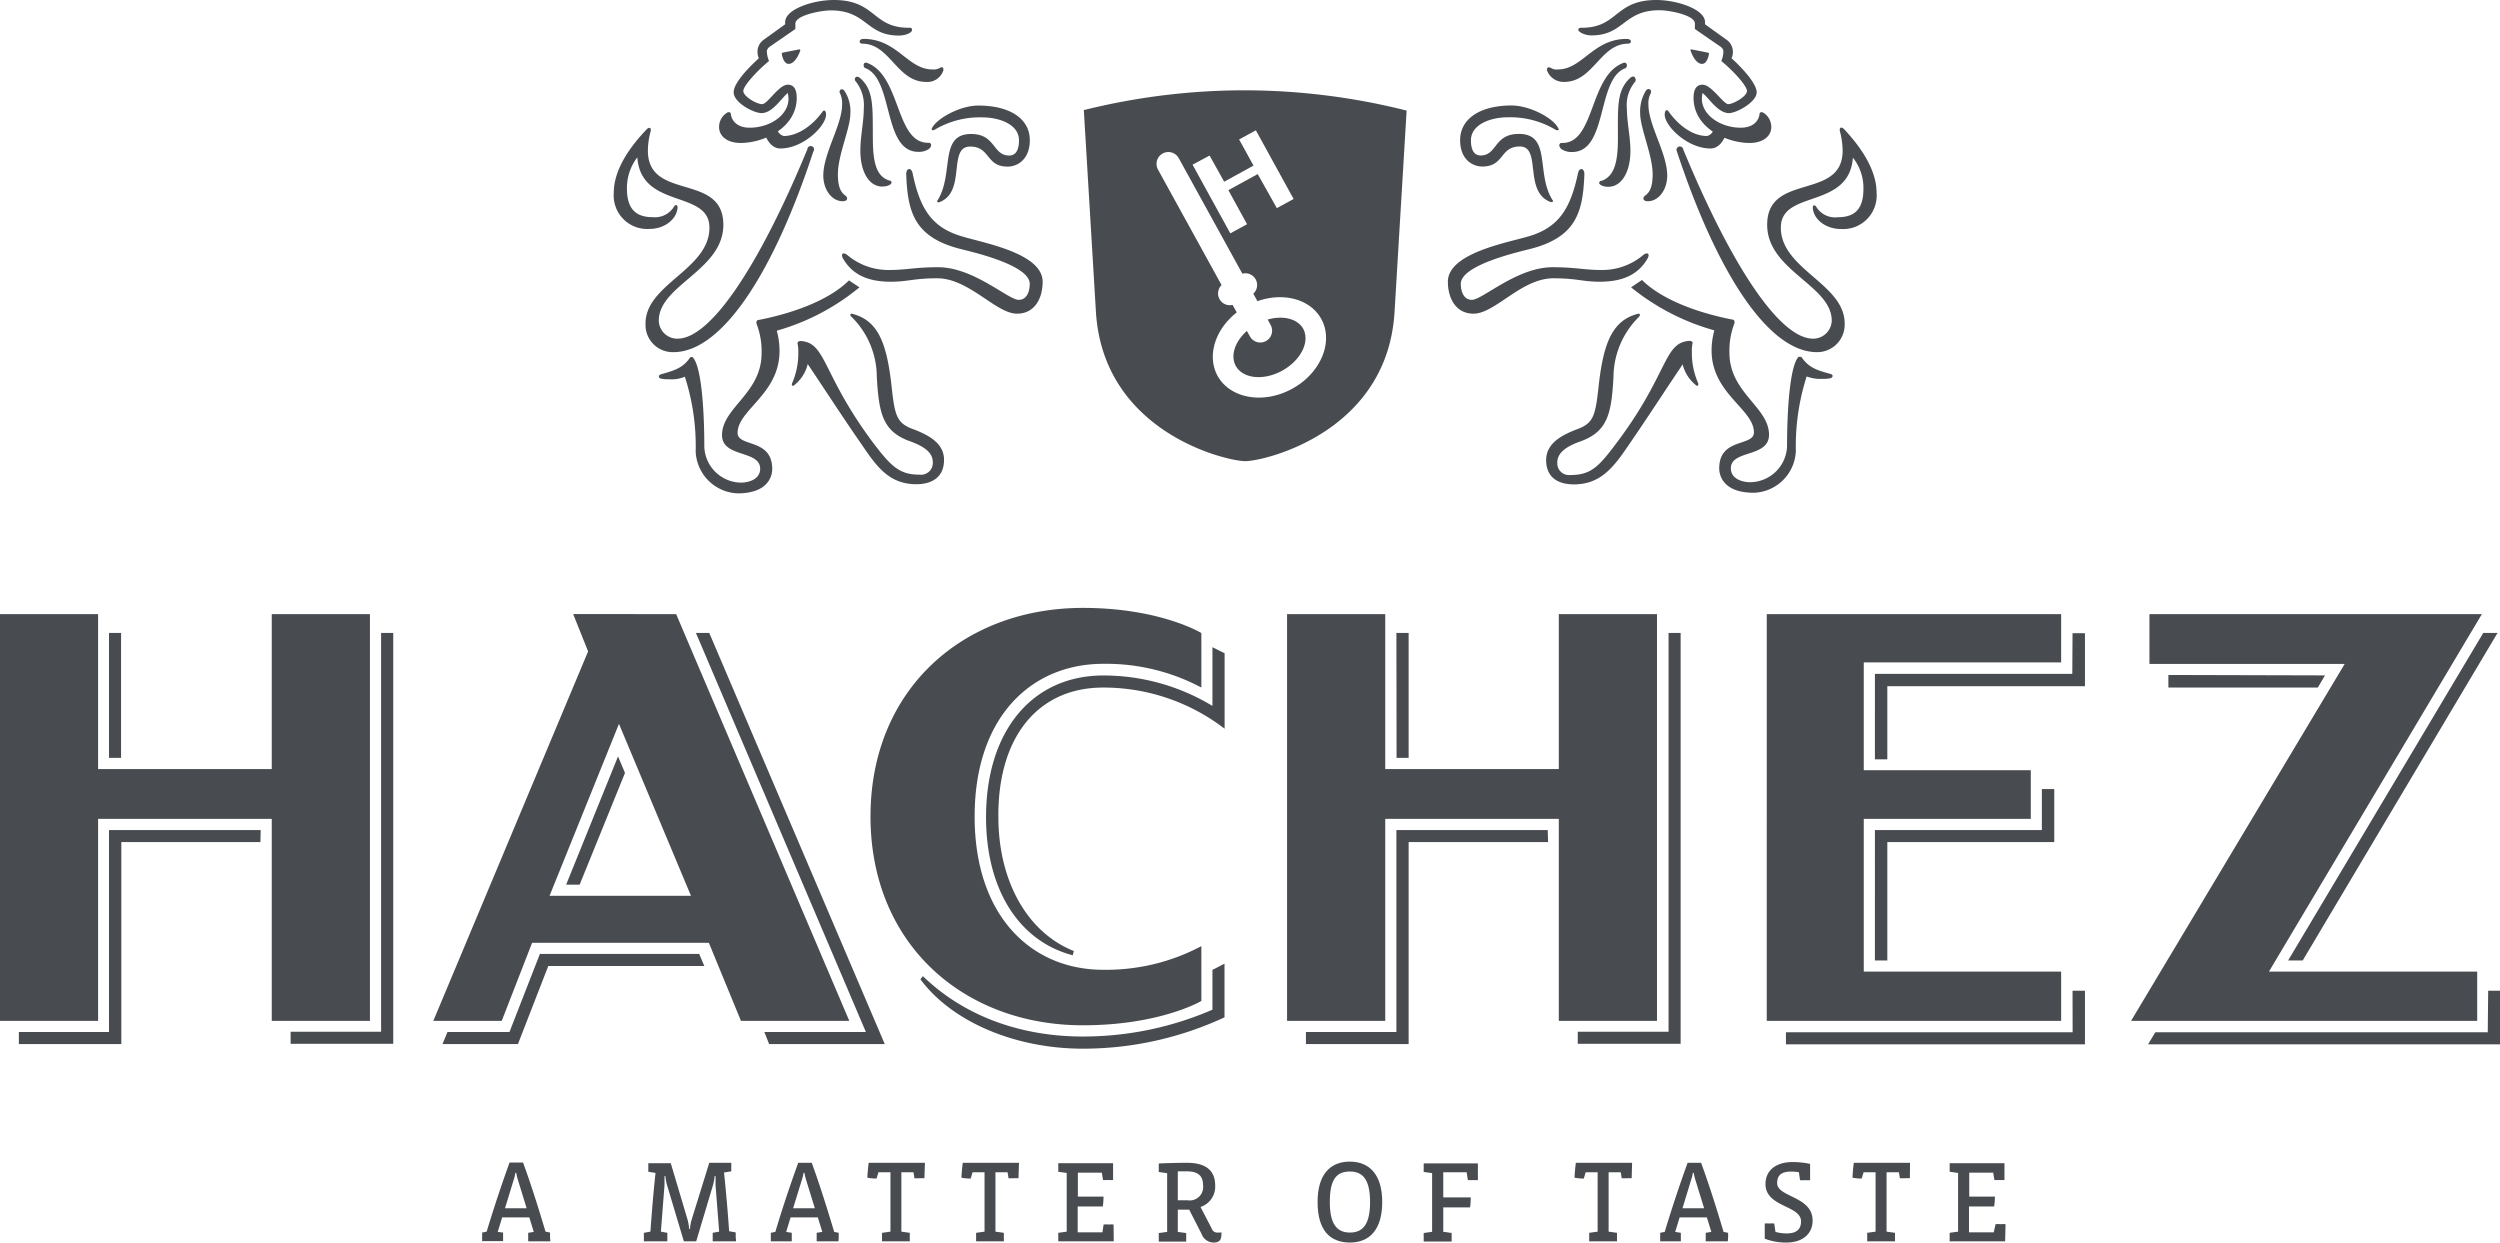 <svg xmlns="http://www.w3.org/2000/svg" viewBox="0 0 298.16 148.19"><defs><style>.cls-1{fill:#484b50;}</style></defs><title>Asset 10</title><g id="Layer_2" data-name="Layer 2"><g id="Layer_1-2" data-name="Layer 1"><g id="CMYK"><g id="HACHEZ"><path id="HACHEZ_Schatten" data-name="HACHEZ Schatten" class="cls-1" d="M110.07,116.42c4.69,4.55,11.31,7.2,19.08,7.2a38.79,38.79,0,0,0,15.45-3.2v-4.75l1.44-.74v6.4a40,40,0,0,1-16.9,3.74c-8.19,0-15.68-3.28-19.37-8.28Zm18-3c-5.48-2.17-9-8.25-9-16C119,87.86,123.82,82,131.57,82a23.69,23.69,0,0,1,14.48,4.91v-9l-1.45-.72v7a25.09,25.09,0,0,0-13-3.63c-8.51,0-14,6.63-14,16.89,0,8.73,4,14.83,10.34,16.48ZM73.71,90.21l-6.19,15.3h1.61l5.41-13.33ZM13,75.49h1.44v14.9H13Zm18.06,24.94H14.47v24.09H2.25v-1.44H13V99H31.09ZM166.54,75.49H168v14.9h-1.44Zm-121.09,0H46.9v49H34.66v-1.44H45.45Zm227.44,39.06,23.27-39.06h1.71l-.24.39-23,38.67Zm4.4-34L276.43,82H258.61V80.5ZM243.52,94.11H245v6.32H225.09v14.12h-1.48V99h19.91Zm-138,30.41H91.73l-.57-1.44h12.11L83,75.49h1.59Zm141.66-49h1.48v6.32H225.09v8.72h-1.48V80.37h23.54Zm0,42.64h1.48v6.39H213v-1.44h34.19Zm49.57,0h1.44v6.39h-42l.86-1.44h39.65ZM199,75.49h1.44v49H188.17v-1.44H199Zm-14.37,24.94H168v24.09H155.75v-1.44h10.79V99h18.05ZM84,115.21H65.39l-3.62,9.31h-9l.6-1.44h7.39l3.63-9.31h19Z"/><path id="HACHEZ_Kern" data-name="HACHEZ Kern" class="cls-1" d="M32.41,97.66H11.7v24.09H0V73.24H11.7V91.72H32.41V73.24H44.12v48.51H32.41Zm52.13,14.78H63.46l-3.62,9.31H51.68L70.14,77.69l-1.78-4.45H80.64l20.65,48.51H88.37Zm-19-5.6H82.41L73.82,86.33ZM129.15,72.5c9.23,0,14.13,3,14.13,3V82a24.15,24.15,0,0,0-11.71-2.83c-8.52,0-15.33,6.27-15.33,18.21s6.81,18.28,15.33,18.28a24.22,24.22,0,0,0,11.71-2.82v6.54s-4.9,2.9-14.13,2.9c-14.26,0-25.33-9.72-25.33-24.9S114.89,72.5,129.15,72.5Zm56.76,25.16h-20.7v24.09H153.5V73.24h11.71V91.72h20.7V73.24h11.71v48.51H185.91Zm24.8,24.09V73.24h35.11V79H222.28V91.86H242.2v5.8H222.28v18.22h23.54v5.87Zm68.93-42.57H256.35V73.24H296l-25.4,42.64h24.84v5.87H254.16Z"/></g><g id="Wappen"><path class="cls-1" d="M148.52,10.77a79.37,79.37,0,0,0-19.26,2.36l1.44,24C131.55,51.58,146.28,55,148.52,55s16.95-3.41,17.8-17.81l1.44-24A79.27,79.27,0,0,0,148.52,10.77Zm-4.26,7.78L146,21.67l3.5-1.92-1.72-3.12,2-1.09,4.5,8.19-2,1.09L150,20.76l-3.5,1.92,2.23,4.06-2,1.09-4.5-8.19Zm9.86,27.81c-3.41,1.88-7.4,1.19-8.91-1.54-1.3-2.39-.28-5.55,2.29-7.56l-.5-.9A1.4,1.4,0,0,1,145.69,34l-7.58-13.77a1.41,1.41,0,0,1,2.47-1.37l7.59,13.78a1.4,1.4,0,0,1,1.3,2.39l.5.89c3.07-1.09,6.29-.27,7.61,2.12C159.08,40.75,157.53,44.49,154.12,46.36Z"/><path class="cls-1" d="M151.19,38.11l.34.63a1.41,1.41,0,1,1-2.47,1.36l-.35-.63c-1.41,1.24-2,2.93-1.33,4.16.84,1.54,3.33,1.8,5.55.57s3.33-3.45,2.49-5C154.74,38,153,37.59,151.19,38.11Z"/></g><path id="Löwen" class="cls-1" d="M182.2,28.22c-2.57.75-9.52,2-9.52,5.38,0,1.91.91,3.81,3.06,3.81,2.57,0,5.71-4.22,9.52-4.22,2.81,0,3.48.41,5.55.41,2.81,0,4.63-.91,5.71-2.81.25-.5,0-.75-.5-.41a7.57,7.57,0,0,1-5,1.82c-2.15,0-3.06-.33-5.87-.33-4.22,0-8.36,3.89-9.6,3.89-1.08,0-1.33-1.16-1.33-1.91,0-2.31,7.29-3.89,8.2-4.14,5.62-1.4,6.37-4.47,6.54-8.93,0-.75-.58-.83-.75-.17C187.33,24.75,186,27.15,182.2,28.22ZM193.54,7.53c-4,1.58-3.31,9.52-7.2,9.52h-.09c-.33,0-.41.42,0,.75a2.14,2.14,0,0,0,1.24.33c4.31,0,2.9-8.78,6.38-10C194.12,8,194.12,7.28,193.54,7.53Zm-4.88-4.22c-.17,0-.42,0-.42.25s.75.66,1.57.66c3.89,0,3.81-3,8.11-3,1.16,0,4.22.58,4.22,1.58v.66l2.9,2c.42.25.5.5.5.67a3.11,3.11,0,0,1-.25,1.15c1.24,1,3.06,2.91,3.06,3.57s-1.65,1.57-2.23,1.57-2-2.32-3.07-2.32c-.74,0-1.07.58-1.07,1.57,0,3.56,3.89,5.38,6.7,5.38,1.49,0,2.57-.74,2.57-1.9a2,2,0,0,0-1-1.74c-.24-.08-.41,0-.41.25-.08.66-.66,1.57-2.23,1.57-2.4,0-4.64-1.49-4.64-3.47a4.74,4.74,0,0,1,.08-.67c.75.58,1.83,2.4,3.15,2.4.91,0,3.31-1.32,3.31-2.48s-2.15-3.31-3-4.06A1.79,1.79,0,0,0,206,4.8l-2.65-1.9V2.65c0-1.57-3.4-2.65-5.8-2.65C192.55,0,193,3.31,188.66,3.31ZM200.74,17.8a.4.4,0,1,0-.75.25C204.63,32.11,210.75,42,216.71,42A3.28,3.28,0,0,0,220,38.57c0-4.72-7.61-6.46-7.61-11.42,0-4.64,8.36-2.07,8.61-8.61l-.17.08a5.77,5.77,0,0,1,1.41,3.89c0,2.4-1,3.4-3.07,3.4a2.63,2.63,0,0,1-2.56-1.25c-.17-.24-.41-.24-.41.09.08,1.49,1.65,2.56,3.31,2.56a4,4,0,0,0,4.3-4.3c0-2.32-1.32-4.88-3.89-7.62-.33-.33-.58-.16-.49.25a9.55,9.55,0,0,1,.33,2.32c0,6-9,2.57-9,8.85,0,5.47,7.7,7.21,7.7,11.43a2.21,2.21,0,0,1-2.23,2.15C212.24,40.39,206.45,31.62,200.74,17.8Zm-6.29-8.53c-1.66,1.49-1.49,3.48-1.49,7.29,0,3.14-.58,4.47-1.91,5a.3.3,0,0,0-.33.25c0,.16.25.33.58.41,1.83.42,3.15-1.4,3.15-4.22,0-1.74-.42-3.39-.42-5.05a4.29,4.29,0,0,1,1-3.22C195.19,9.44,194.94,8.86,194.45,9.27Zm1.82,1.58a4.8,4.8,0,0,0-.66,2.64c0,1.82,1.49,5,1.49,7.29,0,1.49-.33,2.15-.91,2.56-.33.25-.25.66.33.66,1.32,0,2.32-1.4,2.32-3.06,0-2.65-2.24-6-2.24-8.44a2.49,2.49,0,0,1,.25-1.32C197.1,10.76,196.6,10.35,196.27,10.85Zm-1.74,23.42a27.39,27.39,0,0,0,9.93,5.13,9.07,9.07,0,0,0-.33,2.4c0,5.13,5.05,7,5.05,9.76,0,1.74-4.14.59-4.14,4.31,0,.66.33,2.9,4.14,2.9a5.19,5.19,0,0,0,5-5,27.21,27.21,0,0,1,1.33-9l-.16.08a4.47,4.47,0,0,0,2,.33,3.6,3.6,0,0,0,1-.08c.33-.17.24-.42,0-.49-1.49-.42-2.57-.67-3.48-2a.36.36,0,0,0-.42,0c-1,1.24-1.32,6.37-1.32,10.67a4.45,4.45,0,0,1-4.39,4.23c-1,0-2.31-.42-2.31-1.66,0-2.24,4.55-1.24,4.55-4,0-3.31-4.72-5-4.72-9.77a9.06,9.06,0,0,1,.58-3.48c.08-.25,0-.49-.25-.49-4.63-.91-8.61-2.57-10.76-4.72ZM204,17.71c1.24,0,1.9-1.49,2.07-2.56l-.09-.09h-1.49l-.08.09a1.08,1.08,0,0,1-.83,1.07c-1.74,0-3.47-1.32-4.63-3-.25-.24-.41.09-.41.42C198.51,15,201.23,17.71,204,17.71Zm-.25-11.42-2.07-.41-.08.08s.49,1.66,1.4,1.66c.66,0,.83-1.24.83-1.24ZM194,4.64c-4,0-5.29,3.64-8.19,3.64a1.23,1.23,0,0,1-.83-.17c-.33-.16-.49-.08-.49.25a2.1,2.1,0,0,0,2.06,1.41c3.48,0,4.31-4.56,7.62-4.56C194.61,5.21,194.69,4.64,194,4.64Zm1.49,33.1c.17-.17.09-.33-.08-.33-3.06.75-4.14,3.39-4.72,8.36-.41,3.81-.58,4.72-2.73,5.47-1.9.74-3.56,1.73-3.56,3.64s1.24,2.89,3.31,2.89c3.07,0,4.64-1.9,6.38-4.47,2.4-3.47,4.8-7.2,6.7-10l-.16-.08a4.56,4.56,0,0,0,1.65,2.73c.17.16.33,0,.25-.25a8.9,8.9,0,0,1-.75-3.73,4,4,0,0,1,.09-1.07c0-.17-.25-.25-.33-.25-3.15.16-2.49,3.81-8.61,12-2.24,3-3.15,4-5.63,4a1.4,1.4,0,0,1-1.57-1.49c0-1.16,1.07-1.9,2.65-2.48,3.39-1.16,3.81-3.39,4.05-7.7A10.17,10.17,0,0,1,195.52,37.74Zm-9.6-22.35c-.49-1.24-3.39-2.81-5.62-2.81-3.73,0-6.13,1.57-6.13,4.14,0,2.23,1.41,3.14,2.65,3.14,2.64,0,2.07-2.39,4.47-2.39,2.64,0,.41,5.38,3.64,6.61.25.09.41-.08.25-.24-2-3.15-.08-7.87-4-7.87-3,0-2.57,2.57-4.56,2.57-.74,0-1.16-.58-1.16-1.82,0-1.82,2.24-2.73,4.39-2.73a10.5,10.5,0,0,1,5.71,1.49C185.67,15.56,185.92,15.56,185.92,15.39ZM114.83,28.22c-3.81-1.07-5.14-3.47-6-7.61-.17-.66-.75-.58-.75.17.17,4.46.91,7.53,6.54,8.93.91.25,8.19,1.83,8.19,4.14,0,.75-.25,1.91-1.32,1.91-1.24,0-5.38-3.89-9.6-3.89-2.82,0-3.73.33-5.88.33a7.59,7.59,0,0,1-5-1.82c-.49-.34-.74-.09-.49.41,1.07,1.9,2.9,2.81,5.71,2.81,2.07,0,2.73-.41,5.54-.41,3.81,0,7,4.22,9.52,4.22,2.16,0,3.06-1.9,3.06-3.81C124.34,30.21,117.39,29,114.83,28.22ZM103.49,7.53c-.58-.25-.58.42-.33.58,3.47,1.24,2.07,10,6.37,10a2.14,2.14,0,0,0,1.24-.33c.41-.33.33-.75,0-.75h-.08C106.8,17.05,107.46,9.11,103.49,7.53Zm4.88-4.22C104,3.31,104.49,0,99.43,0,97,0,93.64,1.08,93.64,2.65V2.9L91,4.8a1.78,1.78,0,0,0-.66,1.41,2,2,0,0,0,.16.74c-.82.75-3,2.82-3,4.06s2.4,2.48,3.32,2.48c1.32,0,2.4-1.82,3.14-2.4a4.74,4.74,0,0,1,.08.67c0,2-2.23,3.47-4.63,3.47-1.57,0-2.15-.91-2.24-1.57,0-.25-.16-.33-.41-.25a2,2,0,0,0-1,1.74c0,1.16,1.07,1.9,2.56,1.9,2.81,0,6.7-1.82,6.7-5.38,0-1-.33-1.57-1.07-1.57-1.08,0-2.4,2.32-3.06,2.32s-2.24-.92-2.24-1.57,1.82-2.57,3.07-3.57a3.14,3.14,0,0,1-.26-1.15c0-.17.09-.42.5-.67l2.9-2V2.82c0-1,3.06-1.58,4.22-1.58,4.31,0,4.22,3,8.11,3,.83,0,1.58-.33,1.58-.66S108.54,3.31,108.37,3.31ZM96.29,17.8C90.58,31.62,84.78,40.39,80.81,40.39a2.2,2.2,0,0,1-2.24-2.15c0-4.24,7.7-6,7.7-11.43,0-6.27-9-2.79-9-8.85a8.89,8.89,0,0,1,.33-2.3c.1-.39-.14-.57-.47-.24C74.54,18.13,73.2,20.68,73.2,23a4,4,0,0,0,4.3,4.3c1.68,0,3.22-1.1,3.31-2.56,0-.34-.28-.37-.41-.12a2.66,2.66,0,0,1-2.57,1.28c-2,0-3.06-1-3.06-3.4a6,6,0,0,1,1.38-3.91L76,18.54c.25,6.51,8.61,4,8.61,8.61,0,5-7.62,6.72-7.62,11.42A3.25,3.25,0,0,0,80.31,42C86.24,42,92.39,32.15,97,18.07A.4.4,0,1,0,96.29,17.8Zm6.26-8.51c-.5-.4-.73.16-.53.37a4.55,4.55,0,0,1,1,3.25c0,1.65-.41,3.3-.41,5.05,0,2.82,1.28,4.67,3.16,4.22.32-.08.56-.25.56-.41a.28.28,0,0,0-.31-.25c-1.35-.47-1.92-1.78-1.92-5C104.07,12.75,104.24,10.73,102.55,9.29Zm-1.81,1.59c-.3-.5-.78-.09-.55.26a2.85,2.85,0,0,1,.24,1.36c0,2.38-2.24,5.79-2.24,8.44,0,1.66,1,3.06,2.32,3.06.58,0,.66-.41.33-.66-.58-.41-.91-1.07-.91-2.56,0-2.32,1.49-5.45,1.49-7.29A4.4,4.4,0,0,0,100.74,10.88Zm1.76,23.39-1.25-.83c-2.15,2.15-6.12,3.81-10.77,4.72-.24,0-.32.24-.24.49a9,9,0,0,1,.59,3.48c0,4.8-4.72,6.48-4.72,9.77,0,2.7,4.55,1.76,4.55,4,0,1.26-1.34,1.66-2.32,1.66A4.44,4.44,0,0,1,84,53.3c0-4.3-.33-9.47-1.34-10.64a.24.24,0,0,0-.37,0c-.9,1.31-2,1.55-3.52,2-.23.11-.28.35,0,.48a3.56,3.56,0,0,0,1,.09,4.06,4.06,0,0,0,2-.34l-.12-.05a27,27,0,0,1,1.32,9,5.21,5.21,0,0,0,5,5c3.79,0,4.13-2.23,4.13-2.9,0-3.7-4.13-2.59-4.13-4.31,0-2.75,5-4.63,5-9.76a9,9,0,0,0-.33-2.43A27,27,0,0,0,102.5,34.27ZM93.06,17.71c2.76,0,5.46-2.69,5.46-4.05,0-.34-.15-.62-.39-.39-1.16,1.65-2.95,2.95-4.66,2.95a1.1,1.1,0,0,1-.82-1.07l-.09-.09H91.07l-.08.1C91.16,16.25,91.85,17.71,93.06,17.71Zm.23-11.42-.06.1s.17,1.23.82,1.23c.89,0,1.41-1.63,1.41-1.63l-.1-.11ZM103,4.64c-.63,0-.58.57-.16.57,3.31,0,4.12,4.56,7.61,4.56a2,2,0,0,0,2.07-1.41c0-.32-.14-.45-.46-.24a1.51,1.51,0,0,1-.87.16C108.26,8.28,107,4.64,103,4.64Zm-1.49,33.1a10.09,10.09,0,0,1,3.06,7.2c.25,4.31.67,6.54,4,7.7,1.56.57,2.68,1.29,2.68,2.48a1.41,1.41,0,0,1-1.58,1.49c-2.44,0-3.41-1-5.64-3.94-6.07-8.2-5.48-11.86-8.59-12-.08,0-.33.09-.33.25A4.52,4.52,0,0,1,95.21,42a9,9,0,0,1-.73,3.69c-.13.26.06.41.21.27a4.51,4.51,0,0,0,1.68-2.71l-.15,0c1.9,2.82,4.3,6.54,6.71,10,1.73,2.56,3.25,4.5,6.35,4.5,2.06,0,3.31-1,3.31-2.89S111,52,109.06,51.24c-2.18-.75-2.35-1.66-2.76-5.47-.58-5-1.65-7.61-4.72-8.36C101.42,37.41,101.34,37.57,101.5,37.74Zm9.61-22.38c0,.24.2.19.36.11A10.45,10.45,0,0,1,117.15,14c2.13,0,4.38.88,4.38,2.73,0,1.26-.45,1.82-1.16,1.82-2,0-1.61-2.57-4.55-2.57-3.88,0-2,4.72-4,7.91-.14.13,0,.33.27.2,3.17-1.25.92-6.61,3.61-6.61,2.43,0,1.85,2.39,4.47,2.39,1.27,0,2.65-.95,2.65-3.14,0-2.6-2.42-4.14-6.13-4.14C114.47,12.58,111.62,14.18,111.11,15.36Z"/><g id="Text"><path class="cls-1" d="M65.63,148.05H63a4.19,4.19,0,0,1,0-.5,4.53,4.53,0,0,1,0-.52l.66-.11-.53-1.73H59.89l-.53,1.73L60,147c0,.14,0,.38,0,.52s0,.36,0,.5h-2.5c0-.14,0-.36,0-.5s0-.38,0-.52l.54-.11c.84-2.78,1.74-5.5,2.73-8.24h1.61c1,2.73,1.85,5.46,2.68,8.24l.54.11c0,.14,0,.38,0,.52S65.64,147.91,65.63,148.05Zm-3.88-7.39a6.69,6.69,0,0,1-.18-.78h-.11a4.13,4.13,0,0,1-.18.78l-1.05,3.44h2.58Z"/><path class="cls-1" d="M87.78,148.05H85c0-.14,0-.36,0-.5s0-.38,0-.52l.77-.14-.43-5.53c0-.19,0-.82,0-1.09h-.11a6,6,0,0,1-.2,1.09l-2,6.69H81.56l-2-6.69a5.39,5.39,0,0,1-.2-1.09h-.11c0,.26,0,.93,0,1.09l-.43,5.53.77.14c0,.14,0,.38,0,.52s0,.36,0,.5H76.79c0-.14,0-.36,0-.5s0-.38,0-.52l.78-.14c.17-2.34.36-4.71.61-7l-.86-.14c0-.14,0-.38,0-.52s0-.36,0-.5H80L82,145.46a4.52,4.52,0,0,1,.18,1.1h.12a4.29,4.29,0,0,1,.19-1.1l2.1-6.78h2.62a4.19,4.19,0,0,1,0,.5,4.53,4.53,0,0,1,0,.52l-.86.14c.25,2.34.45,4.71.61,7l.78.14a4.53,4.53,0,0,1,0,.52A4.19,4.19,0,0,1,87.78,148.05Z"/><path class="cls-1" d="M100,148.05H97.4c0-.14,0-.36,0-.5s0-.38,0-.52l.67-.11-.53-1.73H94.29l-.53,1.73.67.11c0,.14,0,.38,0,.52s0,.36,0,.5h-2.5c0-.14,0-.36,0-.5s0-.38,0-.52l.54-.11c.83-2.78,1.74-5.5,2.73-8.24h1.61c1,2.73,1.84,5.46,2.68,8.24l.54.11c0,.14,0,.38,0,.52S100,147.91,100,148.05Zm-3.88-7.39a6.69,6.69,0,0,1-.18-.78h-.11a4.13,4.13,0,0,1-.18.78l-1.06,3.44h2.59Z"/><path class="cls-1" d="M110.25,140.52c-.16,0-.43,0-.58,0a5.86,5.86,0,0,1-.61,0l-.11-.71H107.5v7.08l1,.14a4.53,4.53,0,0,1,0,.52,4.19,4.19,0,0,1,0,.5h-3.3a4.19,4.19,0,0,1,0-.5,4.53,4.53,0,0,1,0-.52l1-.14v-7.08h-1.43l-.23.75a5.82,5.82,0,0,1-1.09-.1c0-.37.07-1.13.15-1.78h6.71Z"/><path class="cls-1" d="M121.47,140.52c-.17,0-.43,0-.58,0a5.86,5.86,0,0,1-.61,0l-.11-.71h-1.45v7.08l1,.14a4.53,4.53,0,0,1,0,.52,4.19,4.19,0,0,1,0,.5h-3.3a4.19,4.19,0,0,1,0-.5,4.53,4.53,0,0,1,0-.52l1-.14v-7.08h-1.43l-.22.75a5.85,5.85,0,0,1-1.1-.1c0-.37.07-1.13.15-1.78h6.71Z"/><path class="cls-1" d="M132.83,148.05h-6.61a4.19,4.19,0,0,1,0-.5,4.53,4.53,0,0,1,0-.52l1-.14v-7l-1-.14a4.53,4.53,0,0,1,0-.52,4.19,4.19,0,0,1,0-.5h6.53v2a4,4,0,0,1-.58,0,4.21,4.21,0,0,1-.62,0l-.14-.87h-2.86v2.85h3.06a9.75,9.75,0,0,1-.08,1.18h-3v3.08h2.95l.14-.93a4,4,0,0,1,.61,0,3.86,3.86,0,0,1,.58,0Z"/><path class="cls-1" d="M145.66,147.32c0,.59-.29.87-.9.87a1.53,1.53,0,0,1-1.44-1l-1.49-2.92h-1.36v2.65l1,.14c0,.14,0,.38,0,.52s0,.36,0,.5h-3.27c0-.14,0-.36,0-.5s0-.38,0-.52l1-.14v-7l-1-.14c0-.14,0-.38,0-.52s0-.36,0-.5c1.21-.05,2.34-.08,3.35-.08,2.17,0,3.38.83,3.38,2.74a2.56,2.56,0,0,1-1.75,2.53l1.34,2.58a.69.69,0,0,0,.73.47h.45Zm-4.07-7.62-1.12,0v3.45h1.17a1.6,1.6,0,0,0,1.84-1.81C143.48,140.24,142.87,139.7,141.59,139.7Z"/><path class="cls-1" d="M161,148.19c-2.43,0-3.86-1.52-3.86-4.83s1.52-4.82,3.84-4.82,3.87,1.52,3.87,4.82S163.33,148.19,161,148.19Zm0-8.47c-1.66,0-2.4,1-2.4,3.64S159.44,147,161,147s2.4-1,2.4-3.64S162.56,139.72,161,139.72Z"/><path class="cls-1" d="M176.26,140.74a4,4,0,0,1-.58,0,4.21,4.21,0,0,1-.62,0l-.14-.93h-2.79v3h3.28a9.77,9.77,0,0,1-.08,1.19h-3.2v2.91l1,.14c0,.14,0,.38,0,.52s0,.36,0,.5H169.8a4.19,4.19,0,0,1,0-.5,4.53,4.53,0,0,1,0-.52l1-.14v-7l-1-.14a4.53,4.53,0,0,1,0-.52,4.19,4.19,0,0,1,0-.5h6.46Z"/><path class="cls-1" d="M194.6,140.52c-.16,0-.43,0-.58,0a5.86,5.86,0,0,1-.61,0l-.11-.71h-1.45v7.08l1,.14c0,.14,0,.38,0,.52s0,.36,0,.5h-3.31a4.19,4.19,0,0,1,0-.5,4.53,4.53,0,0,1,0-.52l1-.14v-7.08h-1.43l-.22.75a5.92,5.92,0,0,1-1.1-.1c0-.37.07-1.13.15-1.78h6.71Z"/><path class="cls-1" d="M206.06,148.05h-2.63c0-.14,0-.36,0-.5s0-.38,0-.52l.67-.11-.53-1.73h-3.25l-.53,1.73.67.11a4.53,4.53,0,0,1,0,.52,4.19,4.19,0,0,1,0,.5H198c0-.14,0-.36,0-.5s0-.38,0-.52l.54-.11c.84-2.78,1.74-5.5,2.73-8.24h1.61c1,2.73,1.85,5.46,2.68,8.24l.54.11a4.53,4.53,0,0,1,0,.52A4.19,4.19,0,0,1,206.06,148.05Zm-3.88-7.39a6.69,6.69,0,0,1-.18-.78h-.11a4.13,4.13,0,0,1-.18.78l-1.05,3.44h2.58Z"/><path class="cls-1" d="M213.06,148.19a6.89,6.89,0,0,1-2.59-.46v-1.81a3.82,3.82,0,0,1,.57,0,3.36,3.36,0,0,1,.56,0l.15,1a4.76,4.76,0,0,0,1.38.18c1.15,0,1.67-.52,1.67-1.43,0-1.94-4.24-1.67-4.24-4.46,0-1.7,1.35-2.62,3.22-2.62a10.18,10.18,0,0,1,2.1.22v1.94a4,4,0,0,1-.58,0,4.21,4.21,0,0,1-.62,0l-.14-.95a6.37,6.37,0,0,0-.95-.07c-1.24,0-1.64.54-1.64,1.38,0,1.69,4.23,1.54,4.23,4.46C216.18,147.14,215,148.19,213.06,148.19Z"/><path class="cls-1" d="M227.78,140.52c-.17,0-.43,0-.58,0a5.86,5.86,0,0,1-.61,0l-.12-.71H225v7.08l1,.14a4.53,4.53,0,0,1,0,.52,4.19,4.19,0,0,1,0,.5h-3.31c0-.14,0-.36,0-.5s0-.38,0-.52l1-.14v-7.08h-1.43l-.23.75a5.82,5.82,0,0,1-1.09-.1c0-.37.07-1.13.15-1.78h6.71Z"/><path class="cls-1" d="M239.14,148.05h-6.61a4.19,4.19,0,0,1,0-.5,4.53,4.53,0,0,1,0-.52l1-.14v-7l-1-.14a4.53,4.53,0,0,1,0-.52,4.19,4.19,0,0,1,0-.5h6.53v2a4,4,0,0,1-.59,0,4.07,4.07,0,0,1-.61,0l-.14-.87h-2.86v2.85h3.06a8.12,8.12,0,0,1-.09,1.18h-3v3.08h2.95L238,146a4,4,0,0,1,.61,0,4,4,0,0,1,.58,0Z"/></g></g></g></g></svg>